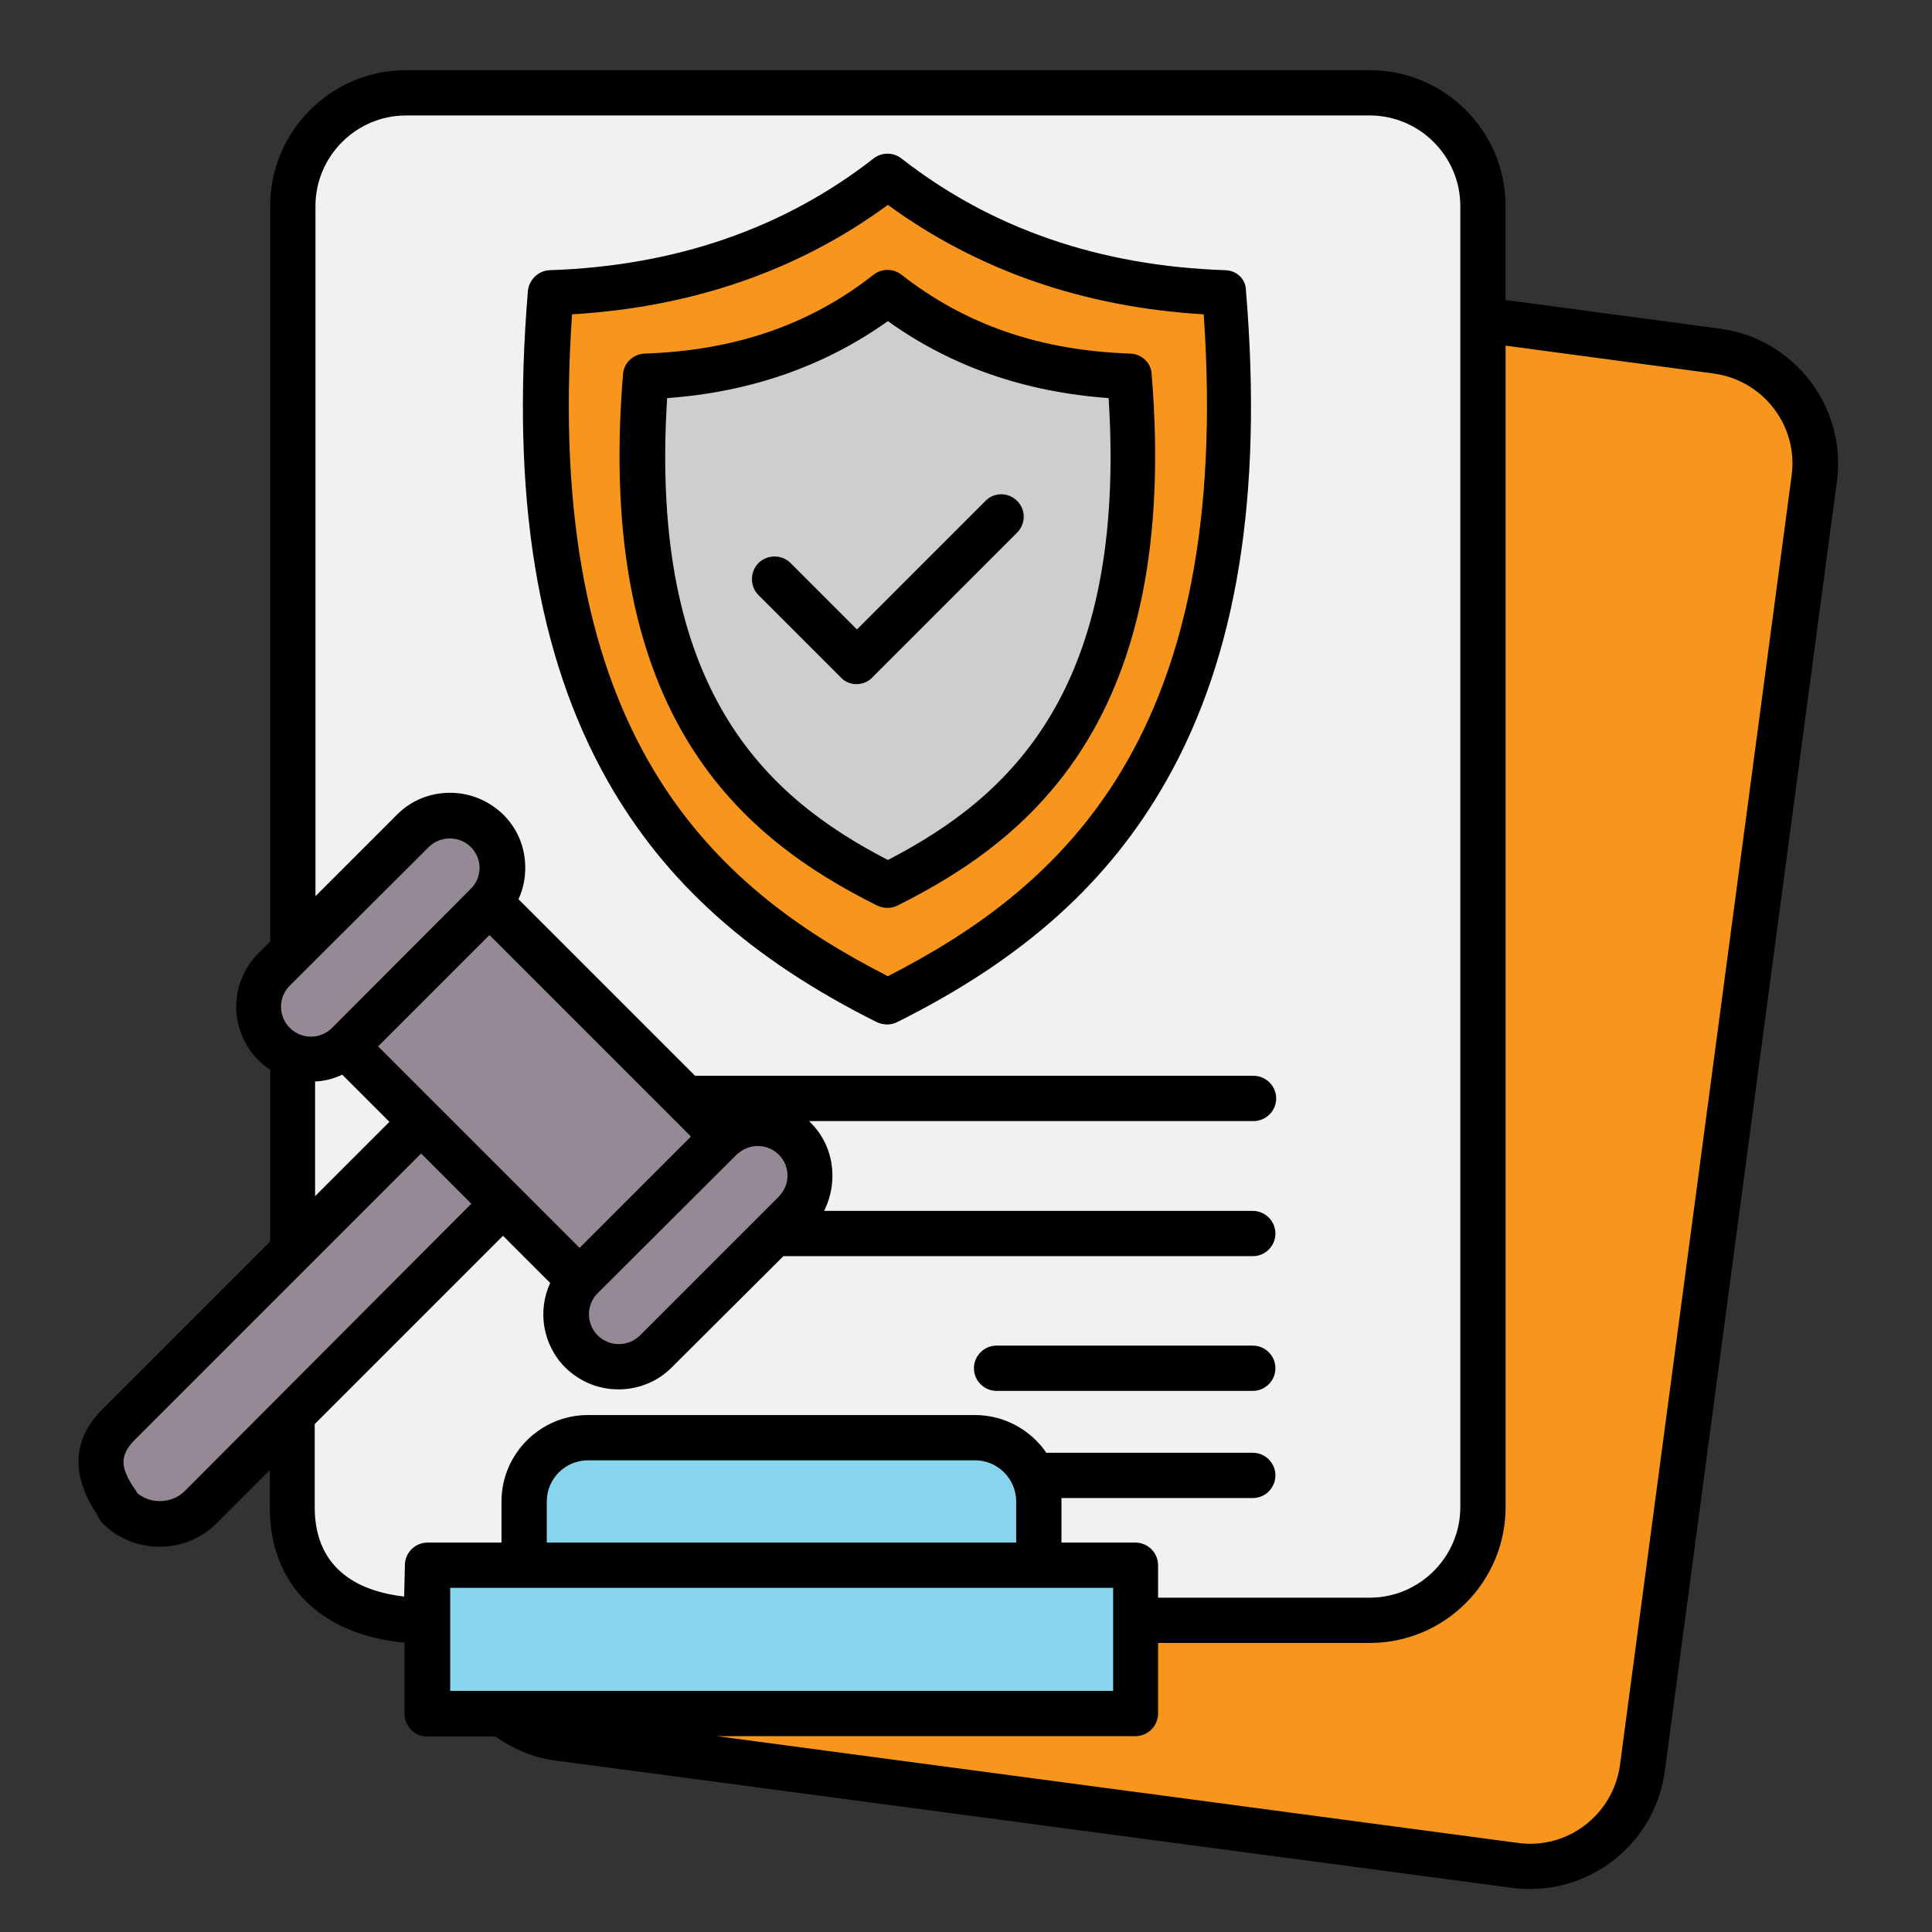 <?xml version="1.0" encoding="utf-8"?>
<!-- Generator: Adobe Illustrator 26.0.1, SVG Export Plug-In . SVG Version: 6.00 Build 0)  -->
<svg version="1.1" id="Layer_1" xmlns="http://www.w3.org/2000/svg" xmlns:xlink="http://www.w3.org/1999/xlink" x="0px" y="0px"
	 viewBox="0 0 512 512" style="enable-background:new 0 0 512 512;" xml:space="preserve">
<rect x="0" y="0" width="512" height="512" fill="#333333" stroke="none"/>
<style type="text/css">
	.st0{fill-rule:evenodd;clip-rule:evenodd;fill:#F1F1F2;}
	.st1{fill-rule:evenodd;clip-rule:evenodd;fill:#F8951D;}
	.st2{fill-rule:evenodd;clip-rule:evenodd;fill:#968996;}
	.st3{fill-rule:evenodd;clip-rule:evenodd;fill:#CECECE;}
	.st4{fill-rule:evenodd;clip-rule:evenodd;fill:#87D4ED;}
	.st5{fill-rule:evenodd;clip-rule:evenodd;}
</style>
<g>
	<path class="st0" d="M212.6,299.6c-0.1-0.1-0.3-0.3-0.4-0.4l-4.6-5H332c1.6,0,3-1.3,3-3s-1.4-3-3-3H182.7L133.6,239l0.9-1.9
		c1-2.2,1.5-4.6,1.5-7.1c0-4.5-1.7-8.8-4.9-11.9c-3.2-3.2-7.4-4.9-11.9-4.9c-4.5,0-8.8,1.7-12,4.9l-26.7,26.7V54.6
		c0-14.9,12.1-27,27-27H363c14.9,0,27,12.1,27,27v344.8c0,14.9-12.1,27-27,27h-59.1v-11.6c0-1.7-1.3-3-3-3h-22.6v-13.9
		c0-0.3,0-0.6,0-0.9v-3H332c1.7,0,3-1.4,3-3s-1.4-3-3-3h-56.3l-0.9-1.3c-3.7-5.4-9.8-8.7-16.4-8.7H155.8c-11,0-19.9,8.9-19.9,19.9
		v13.9h-22.6c-1.7,0-3,1.3-3,3v11.6l-3.3-0.4c-15.5-1.7-26.4-10-26.4-26.7v-23.2l52.9-52.9l16.1,16.1l-0.9,1.9
		c-2.9,6.4-1.6,14,3.4,19c3.2,3.2,7.4,4.9,12,4.9c4.5,0,8.8-1.8,11.9-4.9l30.4-30.4H332c1.6,0,3-1.3,3-3c0-1.6-1.4-3-3-3H213.4
		l2.3-4.4c1.3-2.5,1.9-5.1,1.9-7.9C217.6,307.1,215.9,302.8,212.6,299.6L212.6,299.6z"/>
	<path class="st1" d="M396,88.2l58.6,7.8c14.8,2,25.2,15.6,23.2,30.3l-45.5,341.8c-2,14.7-15.6,25.2-30.4,23.2l-215.1-28.6l0.4-5.6
		h113.7c1.6,0,3-1.4,3-3v-21.7H363c18.2,0,33-14.8,33-33L396,88.2L396,88.2z"/>
	<path class="st2" d="M51.1,397.2c-2.4,2.3-5.5,3.6-8.8,3.6c-2.9,0-5.6-1-7.8-2.8l-0.5-0.4l-0.3-0.5c-0.2-0.4-0.5-0.8-0.7-1.1
		c-3.9-6-5-10.9,0.5-16.3l78.1-78.2l17.6,17.5L51.1,397.2z"/>
	<path class="st0" d="M321.9,83.1c1.6,23.8,1.2,48.4-3.4,72c-3.5,17.8-9.3,34.9-18.6,50.5c-15.3,25.6-37.1,42.4-63.3,55.8l-1.4,0.7
		l-1.4-0.7c-26.2-13.4-48-30.2-63.3-55.8c-9.3-15.6-15.2-32.7-18.6-50.5c-4.6-23.5-5-48.1-3.4-72l0.2-2.6l2.6-0.2
		c29.9-1.8,57.9-10.7,82.1-28.5l1.8-1.3l1.8,1.3c24.2,17.8,52.2,26.7,82.1,28.5l2.6,0.2L321.9,83.1z"/>
	<path class="st1" d="M327.5,77.3c-0.1-1.5-1.4-2.7-2.9-2.8c-32.1-1-62.1-10.3-87.5-30.2c-1.1-0.8-2.6-0.8-3.7,0
		C208,64.3,178,73.5,145.9,74.6c-1.5,0.1-2.7,1.2-2.9,2.8c-3.6,43-1,89.7,20.7,128c16.4,29,40.6,48.1,70.1,62.8
		c0.4,0.2,0.9,0.3,1.4,0.3c0.4,0,0.9-0.1,1.3-0.3c29.5-14.7,53.7-33.7,70.1-62.8C328.4,167,331,120.3,327.5,77.3L327.5,77.3z"/>
	<path class="st2" d="M180.2,294.1l7,7l-33.7,33.8l-57.7-57.6l33.8-33.8L180.2,294.1L180.2,294.1z"/>
	<path class="st2" d="M193,303.9c2-2,4.8-3.2,7.7-3.2c2.9,0,5.7,1.1,7.7,3.2c2.1,2,3.2,4.8,3.2,7.7s-1.1,5.7-3.2,7.7L171.7,356
		c-2.1,2-4.8,3.1-7.7,3.1c-2.9,0-5.7-1.1-7.7-3.2c-4.2-4.2-4.2-11.2,0-15.4L193,303.9z"/>
	<path class="st0" d="M80.5,324.2v-40.4l2.8-0.2c2.1-0.1,4.2-0.6,6.1-1.5l1.9-0.9l16.1,16L80.5,324.2z"/>
	<path class="st2" d="M90.2,274.5c-4.2,4.2-11.2,4.3-15.4,0c-4.2-4.2-4.2-11.2,0-15.4l36.8-36.7c2.1-2.1,4.8-3.2,7.7-3.2
		c2.9,0,5.6,1.1,7.7,3.2c2.1,2.1,3.2,4.8,3.2,7.7c0,2.9-1.1,5.7-3.2,7.7L90.2,274.5z"/>
	<path class="st0" d="M233.9,230.6c-18.4-9.5-33.6-21.5-44.4-39.6c-6.5-11-10.7-23-13.1-35.5c-3.2-16.4-3.6-33.6-2.6-50.2l0.2-2.6
		l2.6-0.2c20.6-1.5,40-7.7,56.9-19.8l1.8-1.2l1.8,1.2c16.9,12.1,36.2,18.3,56.9,19.8l2.6,0.2l0.2,2.6c1.1,16.7,0.7,33.8-2.6,50.2
		C291.7,168,287.6,180,281,191c-10.8,18.1-25.9,30-44.4,39.6l-1.4,0.7L233.9,230.6z"/>
	<path class="st3" d="M302.4,99.5c-0.1-1.5-1.4-2.7-2.9-2.8c-23.1-0.8-44-7.2-62.3-21.5c-1.1-0.8-2.6-0.8-3.7,0
		c-18.3,14.3-39.2,20.8-62.3,21.5c-1.5,0.1-2.8,1.2-2.9,2.8c-1.6,18.9-1.4,38.5,2.3,57.2c2.7,13.8,7.4,27,14.8,39
		c11.9,19.2,28.6,31.7,48.5,41.6c0.4,0.2,0.9,0.3,1.4,0.3c0.4,0,0.9-0.1,1.3-0.3c19.9-9.9,36.6-22.4,48.6-41.6
		c7.4-12,12.1-25.2,14.9-39C303.7,138,303.9,118.4,302.4,99.5L302.4,99.5z"/>
	<path class="st4" d="M116.3,417.8h181.7v33.3H116.3L116.3,417.8z"/>
	<path class="st4" d="M141.9,411.8v-13.9c0-7.7,6.2-13.9,13.9-13.9h102.6c7.7,0,13.9,6.2,13.9,13.9v13.9H141.9z"/>
	<path class="st5" d="M258.1,362.6c0-3.3,2.7-6,6-6H332c3.3,0,6,2.7,6,6c0,3.3-2.7,6-6,6h-67.9C260.8,368.6,258.1,365.9,258.1,362.6
		z M269.5,132.7c2.4,2.3,2.4,6.1,0,8.5l-38.3,38.3c-1.1,1.2-2.7,1.8-4.2,1.8c-1.6,0-3.1-0.6-4.2-1.8L201,157.7
		c-2.3-2.3-2.3-6.1,0-8.5c2.4-2.3,6.2-2.3,8.5,0l17.6,17.6l34-34C263.4,130.4,267.2,130.4,269.5,132.7L269.5,132.7z M235.3,227.9
		c32.3-16.7,63.4-45,58.5-122.4c-22.2-1.6-41.8-8.4-58.5-20.4c-16.7,11.9-36.3,18.8-58.5,20.4C171.9,182.9,203,211.2,235.3,227.9
		L235.3,227.9z M299.5,93.7c-23.8-0.8-43.6-7.6-60.6-20.9c-2.2-1.7-5.2-1.7-7.4,0c-16.9,13.3-36.8,20.1-60.6,20.9
		c-3.1,0.1-5.6,2.5-5.8,5.5c-7.5,91.3,32.1,123.2,67.4,140.8c0.9,0.4,1.8,0.6,2.7,0.6c0.9,0,1.8-0.2,2.6-0.6
		c35.3-17.6,74.9-49.5,67.4-140.8C305.1,96.2,302.6,93.8,299.5,93.7z M235.3,258.7c46.3-23.7,91.4-63.8,83.7-175.4
		c-31.9-1.9-60-11.7-83.7-29c-23.7,17.4-51.8,27.1-83.7,29C143.9,195,189,235.1,235.3,258.7z M324.7,71.6c-33.2-1.1-62-11-85.8-29.6
		c-2.2-1.7-5.2-1.7-7.4,0c-23.7,18.5-52.5,28.5-85.8,29.6c-3,0.1-5.5,2.5-5.8,5.5c-4.5,54.3,2.4,96.7,21.1,129.8
		c15.3,27,38,47.3,71.4,64c0.9,0.4,1.8,0.6,2.7,0.6c0.9,0,1.8-0.2,2.6-0.6c33.5-16.7,56.1-37,71.4-64c18.7-33,25.6-75.5,21.1-129.8
		C330.2,74,327.8,71.7,324.7,71.6z M474.8,126c1.8-13.1-7.5-25.2-20.6-27L399,91.6v307.8c0,19.9-16.2,36-36,36h-56.1v18.7
		c0,3.3-2.7,6-6,6H190l212.3,28.3c13.1,1.8,25.2-7.5,27-20.6L474.8,126z M119.3,420.8h175.7v27.3H119.3V420.8z M269.3,397.9v10.9
		H144.9v-10.9c0-6,4.9-10.9,10.9-10.9h102.6C264.4,387,269.3,391.9,269.3,397.9z M107.3,414.8c0-3.3,2.7-6,6-6h19.6v-10.9
		c0-12.6,10.3-22.9,22.9-22.9h102.6c7.8,0,14.8,4,18.9,10H332c3.3,0,6,2.7,6,6c0,3.3-2.7,6-6,6h-50.7v0.9v10.9h19.6c3.3,0,6,2.7,6,6
		v8.6H363c13.2,0,24-10.8,24-24V54.6c0-13.2-10.8-24-24-24H107.6c-13.2,0-24,10.8-24,24v182.9l21.6-21.6c3.8-3.8,8.7-5.8,14.1-5.8
		c5.3,0,10.3,2.1,14.1,5.8c3.8,3.8,5.8,8.7,5.8,14.1c0,2.9-0.6,5.7-1.8,8.3l46.8,46.8h148c3.3,0,6,2.7,6,6s-2.7,6-6,6H214.4
		c0.1,0.1,0.3,0.2,0.4,0.4c3.8,3.8,5.8,8.7,5.8,14.1c0,3.3-0.8,6.5-2.2,9.3H332c3.3,0,6,2.7,6,6c0,3.3-2.7,6-6,6H207.6L178,362.4
		c-3.7,3.7-8.7,5.8-14.1,5.8c-5.4,0-10.3-2.1-14.1-5.8c-6-6-7.4-15-4-22.4l-12.5-12.5l-49.9,49.9v22c0,17.4,13,22.5,23.7,23.7
		L107.3,414.8z M49,395.1c-1.8,1.8-4.1,2.7-6.7,2.7c-2.2,0-4.2-0.7-5.9-2.1c-0.2-0.5-0.6-0.9-0.9-1.4c-3.3-5-4.1-8.3,0.1-12.6l76-76
		l13.3,13.3L49,395.1z M83.5,286.6c2.5-0.1,4.9-0.7,7.2-1.8l12.5,12.5L83.5,317V286.6z M124.7,235.6L88,272.4
		c-3.1,3.1-8.1,3.1-11.2,0s-3.1-8.1,0-11.2l36.8-36.7c1.5-1.5,3.5-2.3,5.6-2.3c2.1,0,4.1,0.8,5.6,2.3c1.5,1.5,2.3,3.5,2.3,5.6
		C127,232.2,126.3,234.1,124.7,235.6z M177.3,295.4L177.3,295.4l5.8,5.8l-29.5,29.5l-53.4-53.4l29.5-29.5L177.3,295.4z M206.3,317.2
		l-36.7,36.7c-1.5,1.5-3.5,2.3-5.6,2.3s-4.1-0.8-5.6-2.3c-3.1-3.1-3.1-8.1,0-11.2l36.8-36.7c1.6-1.5,3.6-2.3,5.6-2.3
		c2,0,4.1,0.8,5.6,2.3c1.5,1.5,2.3,3.5,2.3,5.6S207.8,315.7,206.3,317.2L206.3,317.2z M455.8,87.1L399,79.5V54.6
		c0-19.9-16.2-36-36-36H107.6c-19.8,0-36,16.1-36,36v194.9l-3.2,3.2c-3.7,3.8-5.8,8.8-5.8,14.1s2.1,10.3,5.8,14.1
		c1,1,2.1,1.9,3.2,2.6v45.5l-44.4,44.4c-7.9,7.9-8.5,17.2-1.7,27.6c0.1,0.2,0.2,0.3,0.3,0.5c0.3,0.8,0.7,1.5,1.4,2.2
		c4,4,9.4,6.2,15.1,6.2s11.1-2.2,15.1-6.2l14.1-14.1v10c0,20.4,13.6,33.7,35.7,35.7v18.9c0,3.3,2.7,6,6,6h18.1
		c4.8,3.4,10.3,5.7,16.2,6.4l253.2,33.7c1.6,0.2,3.2,0.3,4.8,0.3c17.8,0,33.3-13.2,35.7-31.3l45.6-341.8
		C489.4,107.9,475.5,89.7,455.8,87.1L455.8,87.1z"/>
</g>
</svg>
